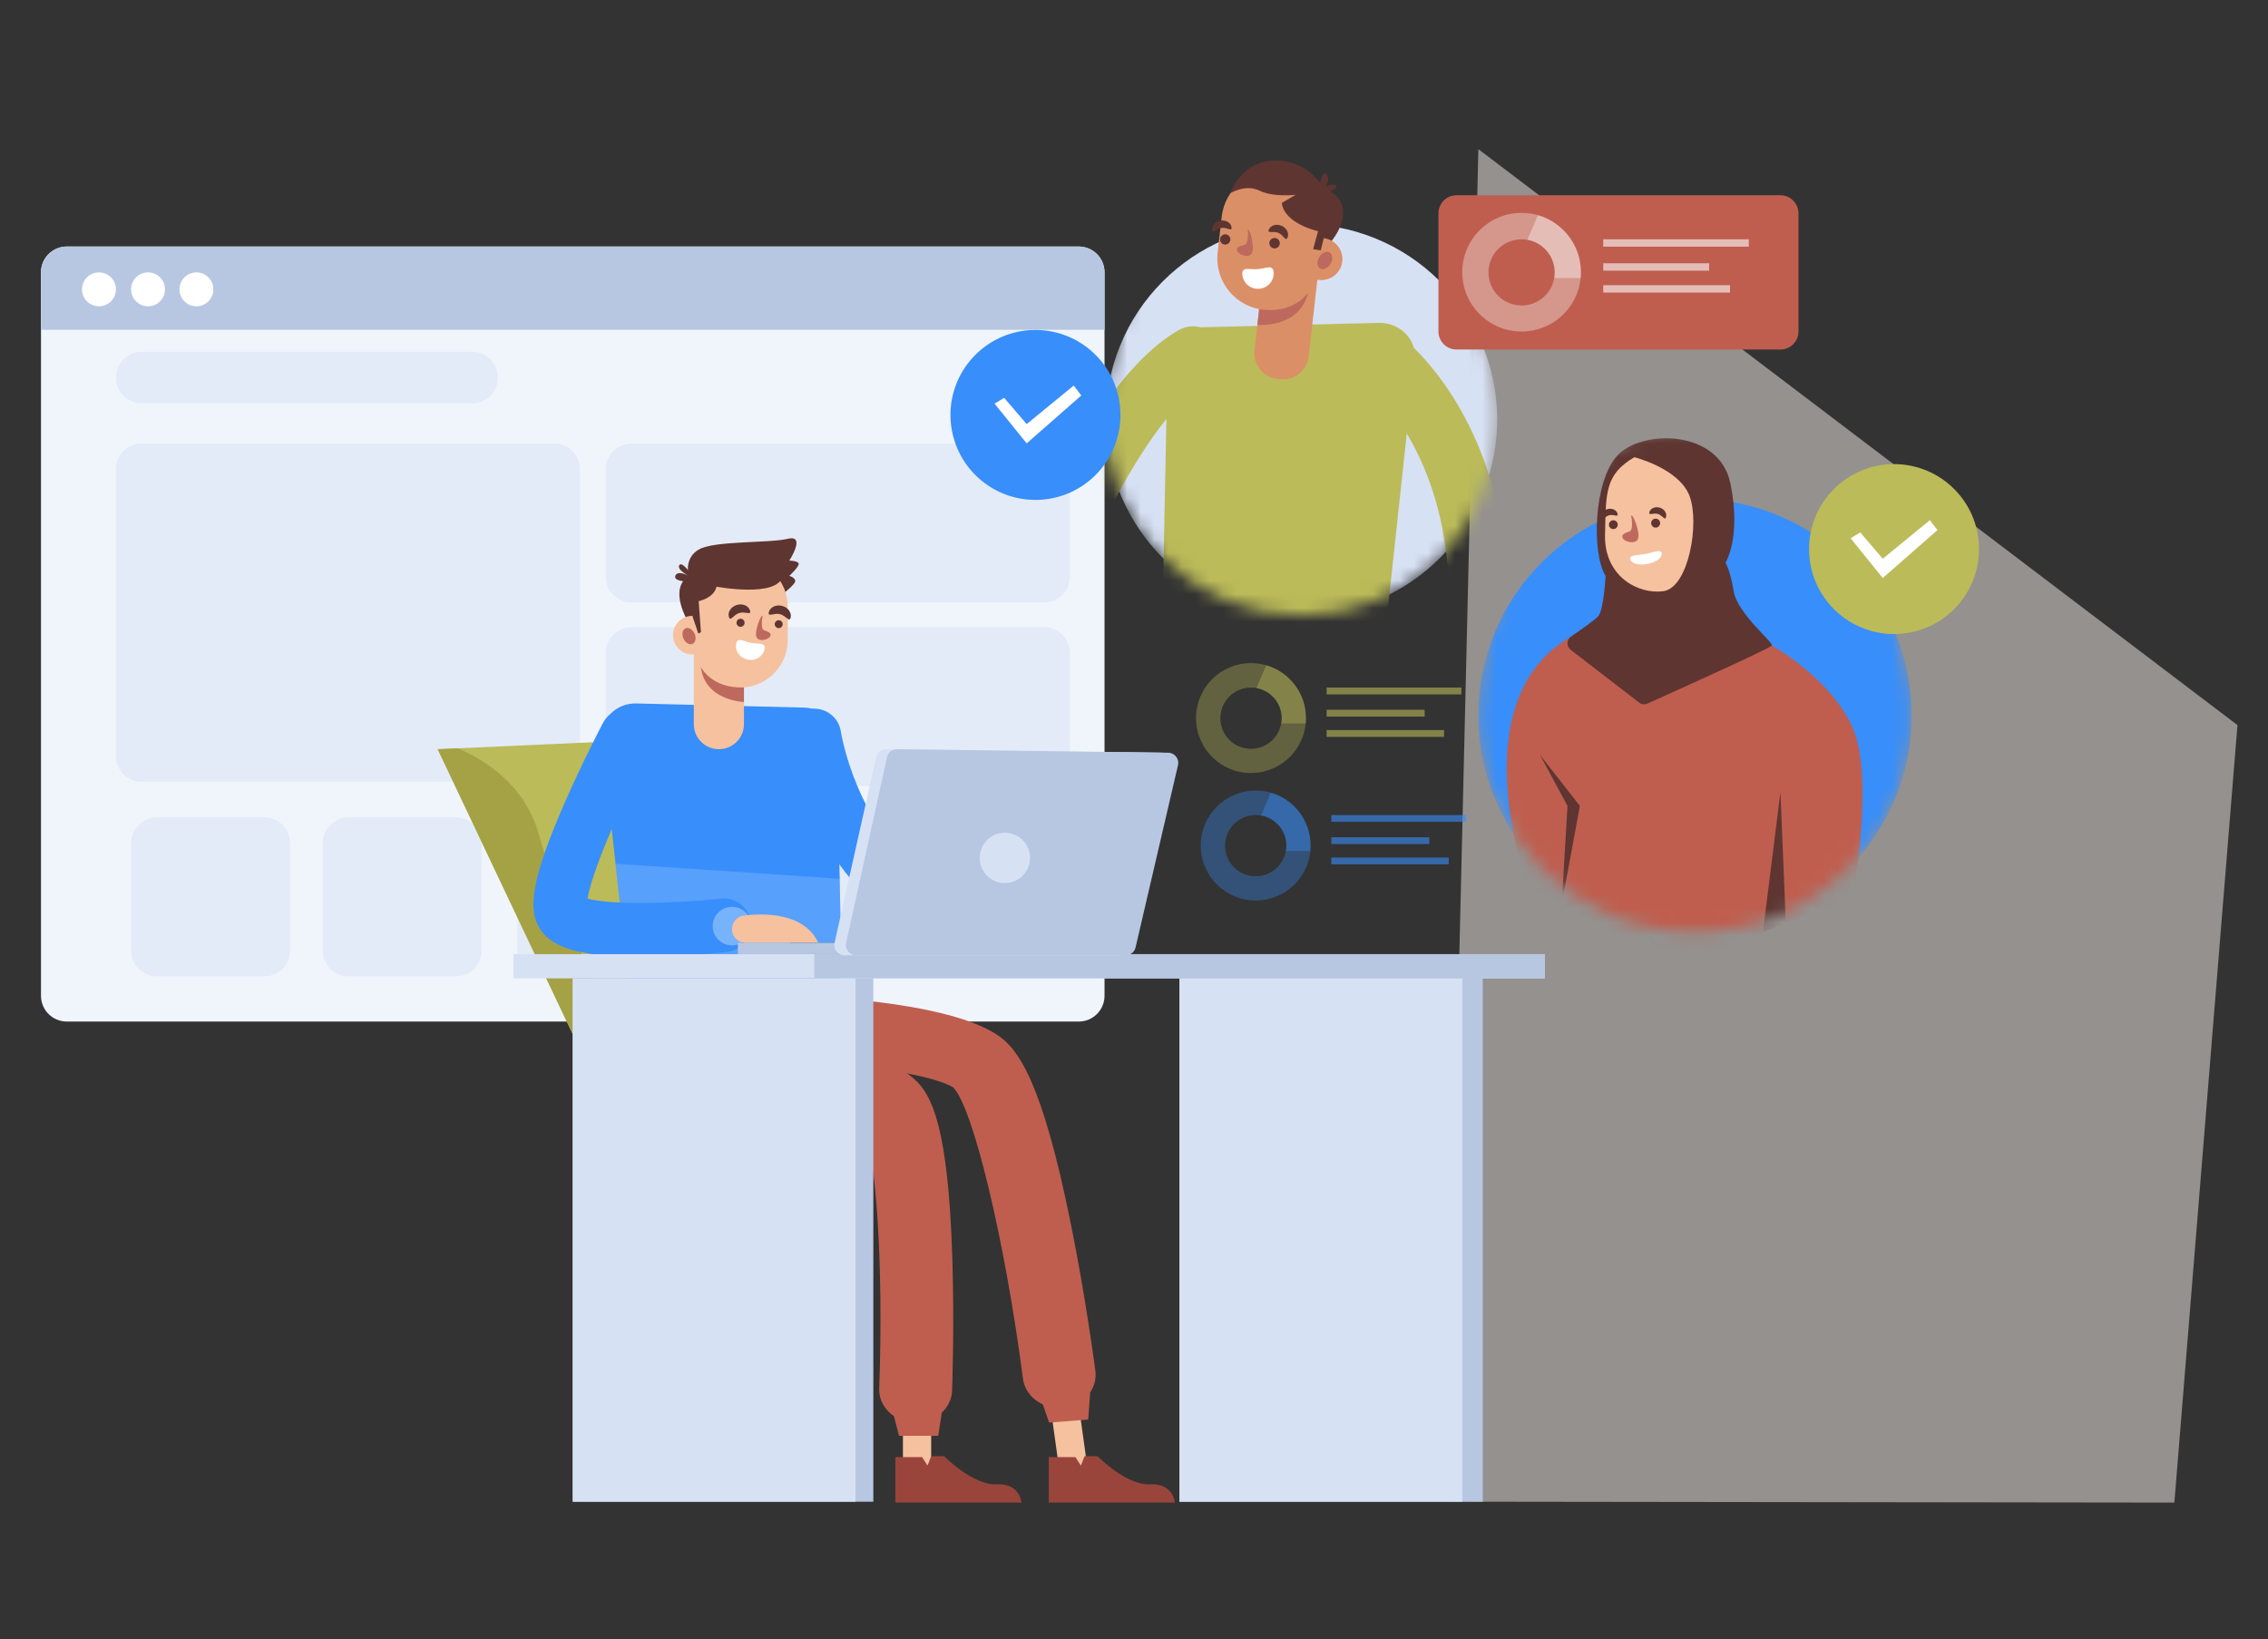 <svg width="166" height="120" viewBox="0 0 166 120" fill="none" xmlns="http://www.w3.org/2000/svg">
<rect x="0" y="0" width="166" height="120" fill="#333333" stroke="none"/>
<g clip-path="url(#clip0_3701_24644)">
<path opacity="0.48" d="M108.205 10.918L105.864 109.932L159.147 110L163.766 53.082L108.205 10.918Z" fill="#FCF6F2"/>
<path d="M78.952 74.784H4.888C3.845 74.784 3 73.938 3 72.895V19.935C3 19.263 3.352 18.673 3.881 18.34C4.173 18.155 4.517 18.047 4.888 18.047H78.954C79.998 18.047 80.843 18.892 80.843 19.935V72.895C80.843 73.938 79.998 74.784 78.954 74.784H78.952Z" fill="#F0F5FC"/>
<path opacity="0.49" d="M40.565 57.233H10.372C9.329 57.233 8.483 56.387 8.483 55.344V34.36C8.483 33.317 9.329 32.472 10.372 32.472H40.565C41.608 32.472 42.453 33.317 42.453 34.36V55.344C42.453 56.206 41.876 56.932 41.088 57.159C40.923 57.208 40.746 57.233 40.565 57.233Z" fill="#D7E1F4"/>
<path opacity="0.49" d="M76.418 44.108H46.225C45.182 44.108 44.337 43.263 44.337 42.22V34.357C44.337 33.314 45.182 32.469 46.225 32.469H76.418C77.462 32.469 78.307 33.314 78.307 34.357V42.22C78.307 43.263 77.462 44.108 76.418 44.108Z" fill="#D7E1F4"/>
<path opacity="0.49" d="M34.553 29.529H10.372C9.329 29.529 8.483 28.684 8.483 27.641C8.483 26.598 9.329 25.752 10.372 25.752H34.553C35.596 25.752 36.441 26.598 36.441 27.641C36.441 28.11 36.271 28.538 35.989 28.868C35.642 29.272 35.127 29.529 34.553 29.529Z" fill="#D7E1F4"/>
<path opacity="0.49" d="M76.418 57.552H46.225C45.182 57.552 44.337 56.707 44.337 55.664V47.801C44.337 46.758 45.182 45.913 46.225 45.913H76.418C77.462 45.913 78.307 46.758 78.307 47.801V55.664C78.307 56.707 77.462 57.552 76.418 57.552Z" fill="#D7E1F4"/>
<path opacity="0.49" d="M19.346 71.475H11.483C10.44 71.475 9.595 70.63 9.595 69.587V61.724C9.595 60.681 10.44 59.836 11.483 59.836H19.346C20.389 59.836 21.234 60.681 21.234 61.724V69.587C21.234 70.042 21.072 70.462 20.803 70.787C20.457 71.207 19.934 71.475 19.346 71.475Z" fill="#D7E1F4"/>
<path opacity="0.49" d="M33.366 71.475H25.504C24.461 71.475 23.615 70.63 23.615 69.587V61.724C23.615 60.681 24.461 59.836 25.504 59.836H33.366C34.409 59.836 35.255 60.681 35.255 61.724V69.587C35.255 70.107 35.043 70.581 34.702 70.923C34.361 71.264 33.889 71.475 33.366 71.475Z" fill="#D7E1F4"/>
<path opacity="0.49" d="M47.626 71.356H39.763C38.72 71.356 37.875 70.511 37.875 69.468V61.605C37.875 60.562 38.72 59.717 39.763 59.717H47.626C48.669 59.717 49.514 60.562 49.514 61.605V69.468C49.514 70.115 49.187 70.687 48.691 71.028C48.387 71.234 48.022 71.356 47.629 71.356H47.626Z" fill="#D7E1F4"/>
<path opacity="0.49" d="M61.358 71.356H53.495C52.452 71.356 51.606 70.511 51.606 69.468V61.605C51.606 60.562 52.452 59.717 53.495 59.717H61.358C61.588 59.717 61.807 59.757 62.013 59.833C62.734 60.099 63.246 60.792 63.246 61.605V69.468C63.246 70.511 62.401 71.356 61.358 71.356Z" fill="#D7E1F4"/>
<path d="M80.84 24.143H3V19.935C3 19.756 3.024 19.583 3.07 19.418C3.295 18.627 4.024 18.047 4.886 18.047H78.952C79.995 18.047 80.84 18.892 80.84 19.935V24.143Z" fill="#B7C7E2"/>
<path d="M8.484 21.182C8.484 21.867 7.928 22.423 7.243 22.423C6.557 22.423 6.002 21.867 6.002 21.182C6.002 20.496 6.557 19.941 7.243 19.941C7.928 19.941 8.484 20.496 8.484 21.182Z" fill="white"/>
<path d="M12.076 21.182C12.076 21.867 11.521 22.423 10.836 22.423C10.15 22.423 9.595 21.867 9.595 21.182C9.595 20.496 10.15 19.941 10.836 19.941C11.521 19.941 12.076 20.496 12.076 21.182Z" fill="white"/>
<path d="M15.617 21.182C15.617 21.867 15.062 22.423 14.377 22.423C13.691 22.423 13.136 21.867 13.136 21.182C13.136 20.496 13.691 19.941 14.377 19.941C15.062 19.941 15.617 20.496 15.617 21.182Z" fill="white"/>
<path d="M41.92 109.932L45.239 80.007L47.119 80.335L43.182 109.932H41.92Z" fill="#322830"/>
<path d="M55.426 81.535L61.167 109.935H62.619L57.962 81.262L55.426 81.535Z" fill="#322830"/>
<path d="M60.555 76.404L57.832 82.321H45.052L32.036 54.846L33.502 54.781L50.021 54.036L60.555 76.404Z" fill="#BBBB59"/>
<path d="M47.786 82.321H45.052L32.036 54.845L33.502 54.78C35.588 55.672 38.46 57.514 39.452 61.123C40.996 66.739 47.163 80.899 47.786 82.321Z" fill="#A5A246"/>
<path d="M67.12 107.638C66.551 107.638 66.088 107.174 66.088 106.605V103.861C66.088 103.549 66.226 103.273 66.443 103.083C66.624 102.926 66.863 102.829 67.123 102.829C67.692 102.829 68.155 103.292 68.155 103.861V106.605C68.155 107.174 67.692 107.638 67.123 107.638H67.12Z" fill="#F6C19F"/>
<path d="M78.605 107.827C78.041 107.906 77.507 107.437 77.418 106.781L76.979 103.625C76.93 103.267 77.02 102.929 77.204 102.682C77.358 102.474 77.578 102.333 77.835 102.295C78.399 102.216 78.932 102.685 79.022 103.341L79.461 106.497C79.553 107.153 79.168 107.749 78.605 107.827Z" fill="#F6C19F"/>
<path d="M58.859 51.8L46.578 51.497C45.093 51.459 43.911 52.657 44.061 54.044L46.09 72.855L61.628 72.736L61.254 54.065C61.23 52.83 60.176 51.833 58.859 51.8Z" fill="#388EFA"/>
<path d="M46.09 72.855C46.09 72.855 46.019 79.629 52.638 80.056C59.257 80.485 61.628 72.736 61.628 72.736L46.09 72.855Z" fill="#BF5E4F"/>
<path d="M77.521 103.064C76.185 103.064 75.034 102.162 74.874 100.935C73.56 90.829 71.235 81.113 69.775 79.612C67.811 78.409 60.796 77.732 56.618 77.65C55.145 77.621 53.974 76.521 54.007 75.188C54.036 73.857 55.247 72.798 56.732 72.828C58.759 72.866 69.06 73.188 72.967 75.743C74.53 76.767 76.269 79.151 78.375 89.582C79.48 95.053 80.147 100.154 80.174 100.371C80.344 101.693 79.299 102.891 77.833 103.048C77.727 103.059 77.621 103.064 77.518 103.064H77.521Z" fill="#BF5E4F"/>
<path d="M67.023 104.14C66.993 104.14 66.963 104.14 66.93 104.14C65.457 104.097 64.302 102.98 64.351 101.65C64.682 92.75 64.113 83.999 63.108 82.376C61.991 81.484 57.61 80.051 52.24 79.222C50.788 78.997 49.81 77.751 50.059 76.439C50.309 75.125 51.688 74.245 53.14 74.47C54.906 74.743 63.872 76.244 66.955 79.027C68.201 80.154 69.399 82.511 69.702 92.056C69.859 97.025 69.694 101.617 69.686 101.813C69.637 103.116 68.453 104.143 67.02 104.143L67.023 104.14Z" fill="#BF5E4F"/>
<path d="M65.147 102.593L65.803 105.112H68.67L69.106 102.287L65.147 102.593Z" fill="#BF5E4F"/>
<path d="M75.936 101.68L76.787 104.14L79.646 103.918L79.86 101.065L75.936 101.68Z" fill="#BF5E4F"/>
<path d="M65.535 110V106.668H67.489L67.89 107.294L68.152 106.605H69.106C69.106 106.605 71.217 108.751 72.945 108.662C74.674 108.572 74.763 109.998 74.763 109.998H65.535V110Z" fill="#99453C"/>
<path d="M76.76 110V106.668H78.713L79.114 107.294L79.377 106.605H80.331C80.331 106.605 82.441 108.751 84.17 108.662C85.901 108.572 85.988 109.998 85.988 109.998H76.76V110Z" fill="#99453C"/>
<path opacity="0.16" d="M45.052 63.228L61.46 64.326L61.628 72.736L46.089 72.855L45.052 63.228Z" fill="white"/>
<path d="M46.862 70.042C42.316 70.042 40.121 69.343 39.341 67.669C38.748 66.401 38.861 64.401 41.33 58.769C42.652 55.753 44.069 53.046 44.128 52.932C44.632 51.971 45.822 51.599 46.783 52.106C47.745 52.61 48.117 53.8 47.61 54.761C45.003 59.728 43.256 64.157 43.004 65.786C44.491 66.206 48.74 66.219 52.779 65.783C53.858 65.666 54.83 66.447 54.947 67.525C55.063 68.606 54.283 69.576 53.205 69.693C53.091 69.706 50.354 69.999 47.447 70.034C47.247 70.034 47.052 70.037 46.862 70.037V70.042Z" fill="#388EFA"/>
<path d="M75.375 70.368C71.544 70.368 68.184 69.33 65.35 67.268C58.964 62.624 57.702 54.477 57.653 54.133C57.496 53.057 58.238 52.06 59.314 51.9C60.387 51.743 61.384 52.483 61.544 53.556C61.554 53.624 62.641 60.451 67.688 64.103C70.587 66.201 74.31 66.883 78.751 66.135C79.821 65.954 80.837 66.675 81.018 67.748C81.2 68.818 80.479 69.834 79.406 70.015C78.011 70.251 76.667 70.368 75.377 70.368H75.375Z" fill="#388EFA"/>
<path opacity="0.32" d="M54.993 67.796C54.993 68.576 54.359 69.21 53.578 69.21C52.798 69.21 52.164 68.576 52.164 67.796C52.164 67.016 52.798 66.382 53.578 66.382C54.359 66.382 54.993 67.016 54.993 67.796Z" fill="white"/>
<path d="M54.458 67.022C55.938 66.843 58.856 66.802 59.893 69.021H54.58C54.025 69.021 53.575 68.571 53.575 68.016C53.575 67.509 53.952 67.081 54.456 67.019L54.458 67.022Z" fill="#F6C19F"/>
<path d="M50.409 45.59C50.409 45.59 48.867 43.155 50.409 42.163C50.409 42.163 50.021 40.83 51.192 40.204C52.362 39.578 56.304 39.768 57.662 39.443C59.022 39.118 57.77 41.041 57.77 41.041C57.77 41.041 58.342 41.044 58.45 41.236C58.559 41.429 57.77 42.16 57.77 42.16C57.77 42.16 58.122 42.233 58.206 42.496C58.288 42.759 57.074 43.656 57.074 43.656L50.409 45.588V45.59Z" fill="#5E3531"/>
<path d="M50.674 42.16C50.674 42.16 49.94 41.047 49.723 41.372C49.506 41.697 50.409 42.16 50.409 42.16C50.409 42.16 49.588 41.697 49.425 42.16C49.263 42.624 50.677 42.589 50.677 42.589V42.16H50.674Z" fill="#5E3531"/>
<path d="M52.617 54.845C52.11 54.845 51.652 54.639 51.319 54.309C50.985 53.976 50.782 53.518 50.782 53.011V46.772H54.453V53.011C54.453 54.025 53.633 54.845 52.619 54.845H52.617Z" fill="#F6C19F"/>
<path d="M54.166 50.332C52.237 50.332 50.674 48.769 50.674 46.84V44.42C50.674 42.491 52.237 40.928 54.166 40.928C56.095 40.928 57.659 42.491 57.659 44.42V46.84C57.659 47.528 57.458 48.17 57.114 48.712C56.493 49.687 55.404 50.332 54.163 50.332H54.166Z" fill="#F6C19F"/>
<path d="M50.674 47.912C51.455 47.912 52.088 47.279 52.088 46.498C52.088 45.717 51.455 45.084 50.674 45.084C49.893 45.084 49.26 45.717 49.26 46.498C49.26 47.279 49.893 47.912 50.674 47.912Z" fill="#F6C19F"/>
<path d="M50.69 47.134C50.468 47.237 50.17 47.064 50.027 46.75C49.883 46.435 49.948 46.099 50.17 45.996C50.392 45.894 50.69 46.067 50.834 46.381C50.978 46.696 50.913 47.032 50.69 47.134Z" fill="#BD695D"/>
<path d="M51.3 48.834C51.3 48.834 52.088 50.429 54.453 50.321V51.388C54.453 51.388 51.6 51.318 51.3 48.834Z" fill="#BD695D"/>
<path d="M54.901 44.702C55.009 45.059 54.535 44.745 54.107 44.875C53.679 45.005 53.459 45.528 53.351 45.17C53.242 44.813 53.502 44.417 53.928 44.287C54.353 44.157 54.789 44.344 54.898 44.702H54.901Z" fill="#5E3531"/>
<path d="M57.867 45.219C57.775 45.587 57.526 45.067 57.084 44.959C56.643 44.85 56.18 45.194 56.269 44.823C56.358 44.452 56.792 44.243 57.233 44.352C57.675 44.46 57.96 44.85 57.867 45.219Z" fill="#5E3531"/>
<path d="M54.202 45.886C54.365 45.886 54.498 45.754 54.498 45.591C54.498 45.427 54.365 45.295 54.202 45.295C54.039 45.295 53.906 45.427 53.906 45.591C53.906 45.754 54.039 45.886 54.202 45.886Z" fill="#5E3531"/>
<path d="M57.286 45.694C57.286 45.854 57.155 45.984 56.995 45.984C56.835 45.984 56.705 45.854 56.705 45.694C56.705 45.533 56.835 45.403 56.995 45.403C57.155 45.403 57.286 45.533 57.286 45.694Z" fill="#5E3531"/>
<path d="M55.819 45.1C55.819 45.1 55.632 46.027 55.919 46.135C56.206 46.243 56.483 46.316 56.38 46.571C56.28 46.826 55.524 47.026 55.364 46.625C55.204 46.224 55.711 44.927 55.819 45.103V45.1Z" fill="#BD695D"/>
<path d="M55.955 47.528C55.857 48.056 55.313 48.397 54.738 48.289C54.167 48.181 53.782 47.666 53.879 47.14C53.977 46.612 54.394 46.953 54.968 47.062C55.543 47.17 56.052 47.002 55.955 47.53V47.528Z" fill="white"/>
<path d="M50.674 45.084L51.111 46.381L51.303 46.279L51.138 44.008C51.138 44.008 52.251 43.791 52.444 42.949C52.444 42.949 56.938 43.791 57.288 42.16C57.288 42.16 56.44 39.876 52.308 40.922C52.308 40.922 49.561 42.512 50.677 45.081L50.674 45.084Z" fill="#5E3531"/>
<path d="M113.055 69.85H37.58V71.622H113.055V69.85Z" fill="#D7E1F4"/>
<path d="M113.054 69.85H59.599V71.622H113.054V69.85Z" fill="#B7C7E2"/>
<path d="M63.921 71.624H41.921V109.935H63.921V71.624Z" fill="#B7C7E2"/>
<path d="M62.617 71.624H41.918V109.935H62.617V71.624Z" fill="#D7E1F4"/>
<path d="M108.525 71.624H86.327V109.935H108.525V71.624Z" fill="#B7C7E2"/>
<path d="M107.027 71.624H86.327V109.935H107.027V71.624Z" fill="#D7E1F4"/>
<path d="M68.87 69.02H57.832V69.85H68.87V69.02Z" fill="#436168"/>
<path d="M62.346 69.02H54.009V69.85H62.346V69.02Z" fill="#B7C7E2"/>
<path d="M64.128 55.431L61.083 69.026C60.977 69.492 61.34 69.934 61.825 69.934H81.883C82.235 69.934 82.541 69.695 82.622 69.357L85.779 56.019C85.89 55.555 85.535 55.108 85.05 55.103L64.879 54.845C64.518 54.84 64.204 55.086 64.128 55.431Z" fill="#D7E1F4"/>
<path d="M64.922 55.431L61.928 69.026C61.825 69.492 62.18 69.934 62.657 69.934H82.389C82.736 69.934 83.037 69.695 83.115 69.357L86.22 56.019C86.329 55.555 85.979 55.108 85.502 55.103L65.659 54.845C65.304 54.84 64.995 55.086 64.919 55.431H64.922Z" fill="#B7C7E2"/>
<path d="M73.549 64.645C74.567 64.645 75.392 63.82 75.392 62.803C75.392 61.785 74.567 60.96 73.549 60.96C72.532 60.96 71.707 61.785 71.707 62.803C71.707 63.82 72.532 64.645 73.549 64.645Z" fill="#D7E1F4"/>
<mask id="mask0_3701_24644" style="mask-type:luminance" maskUnits="userSpaceOnUse" x="80" y="10" width="30" height="36">
<path d="M109.573 30.718C109.573 38.633 103.157 45.048 95.243 45.048C87.329 45.048 80.913 38.633 80.913 30.718C80.913 22.805 86.4 10 94.314 10C102.228 10 109.573 22.805 109.573 30.718Z" fill="white"/>
</mask>
<g mask="url(#mask0_3701_24644)">
<path d="M109.18 34.09C111.041 26.398 106.313 18.654 98.621 16.793C90.929 14.932 83.185 19.659 81.324 27.351C79.463 35.044 84.19 42.788 91.882 44.649C99.574 46.51 107.319 41.783 109.18 34.09Z" fill="#D7E1F4"/>
<path d="M87.979 23.956L100.9 23.637C102.463 23.599 103.707 24.856 103.55 26.316L101.415 46.111L85.066 45.986L85.459 26.34C85.486 25.04 86.594 23.991 87.979 23.956Z" fill="#BBBB59"/>
<path d="M97.237 17.914C97.237 17.914 98.537 16.551 98.274 15.213C98.009 13.874 96.424 13.693 96.424 13.693L96.578 17.838L97.239 17.914H97.237Z" fill="#5E3531"/>
<path d="M93.685 27.762L93.488 27.739C92.449 27.621 91.7 26.68 91.818 25.641L92.597 18.8L96.562 19.251L95.784 26.092C95.665 27.131 94.724 27.88 93.685 27.762Z" fill="#DB8F67"/>
<path d="M92.468 22.68C94.552 22.919 96.435 21.42 96.673 19.334L96.971 16.72C97.21 14.636 95.711 12.753 93.625 12.515C91.542 12.276 89.659 13.774 89.42 15.861L89.122 18.475C89.038 19.22 89.174 19.938 89.48 20.564C90.03 21.694 91.127 22.526 92.468 22.677V22.68Z" fill="#DB8F67"/>
<path d="M95.188 18.792C95.093 19.635 95.697 20.399 96.542 20.494C97.385 20.588 98.146 19.984 98.244 19.139C98.338 18.296 97.734 17.532 96.889 17.438C96.046 17.343 95.285 17.947 95.188 18.792Z" fill="#DB8F67"/>
<path d="M96.618 19.654C96.846 19.792 97.19 19.64 97.382 19.32C97.575 19.001 97.547 18.627 97.32 18.489C97.092 18.351 96.748 18.502 96.556 18.822C96.364 19.144 96.391 19.515 96.618 19.654Z" fill="#BD695D"/>
<path d="M95.751 21.412C95.751 21.412 94.703 23.04 92.161 22.631L92.031 23.785C92.031 23.785 95.123 24.062 95.751 21.412Z" fill="#BD695D"/>
<path d="M92.866 16.806C92.73 17.123 93.194 16.885 93.573 17.048C93.952 17.21 94.096 17.711 94.234 17.394C94.37 17.077 94.174 16.69 93.798 16.527C93.421 16.365 93.004 16.489 92.869 16.806H92.866Z" fill="#5E3531"/>
<path d="M88.723 16.834C88.767 17.161 89.035 16.736 89.425 16.684C89.815 16.633 90.186 16.977 90.143 16.649C90.1 16.321 89.748 16.096 89.355 16.145C88.962 16.197 88.68 16.503 88.721 16.834H88.723Z" fill="#5E3531"/>
<path d="M92.91 17.76C92.885 17.969 93.037 18.159 93.246 18.183C93.455 18.208 93.645 18.056 93.669 17.847C93.694 17.638 93.542 17.448 93.333 17.424C93.124 17.399 92.934 17.552 92.91 17.76Z" fill="#5E3531"/>
<path d="M89.303 17.487C89.279 17.693 89.428 17.88 89.634 17.902C89.841 17.926 90.028 17.777 90.049 17.571C90.074 17.365 89.925 17.178 89.718 17.156C89.512 17.134 89.325 17.281 89.303 17.487Z" fill="#5E3531"/>
<path d="M91.328 16.825C91.328 16.825 91.417 17.849 91.092 17.93C90.767 18.012 90.463 18.058 90.539 18.345C90.615 18.632 91.409 18.941 91.631 18.527C91.853 18.112 91.463 16.646 91.328 16.825Z" fill="#BD695D"/>
<path d="M90.932 20.104C90.975 20.721 91.525 21.185 92.157 21.141C92.788 21.095 93.265 20.559 93.219 19.941C93.175 19.323 92.682 19.657 92.051 19.703C91.42 19.749 90.886 19.489 90.929 20.106L90.932 20.104Z" fill="white"/>
<path d="M96.889 17.44L96.67 18.323L96.112 18.242L96.472 16.923C96.472 16.923 94.02 16.4 93.814 14.858L94.838 14.257C94.838 14.257 93.218 14.46 92.186 13.956C91.153 13.452 90.061 14.14 90.061 14.14C90.061 14.14 90.769 11.861 93.221 11.753C95.673 11.645 97.163 13.69 97.426 15.059C97.688 16.427 96.886 17.44 96.886 17.44H96.889Z" fill="#5E3531"/>
<path d="M96.557 13.877C96.557 13.877 96.673 12.477 97.047 12.729C97.421 12.98 97.031 13.663 97.031 13.663C97.031 13.663 97.678 13.335 97.808 13.617C97.941 13.899 96.714 14.221 96.714 14.221L96.557 13.875V13.877Z" fill="#5E3531"/>
<path d="M79.032 38.95C78.564 38.95 78.092 38.795 77.699 38.481C76.819 37.777 76.643 36.514 77.274 35.598C77.331 35.498 77.461 35.254 77.575 35.038C78.791 32.74 82.021 26.641 86.239 24.181C87.258 23.585 88.569 23.929 89.163 24.951C89.759 25.969 89.412 27.281 88.393 27.874C85.229 29.719 82.311 35.23 81.352 37.04C81.013 37.676 80.888 37.915 80.701 38.148C80.279 38.676 79.658 38.95 79.03 38.95H79.032ZM77.364 35.474C77.344 35.498 77.32 35.528 77.29 35.571C77.315 35.539 77.339 35.506 77.364 35.474Z" fill="#BBBB59"/>
<path d="M108.139 48.251C108.093 48.251 108.047 48.251 108.001 48.246C106.822 48.17 105.928 47.157 106.001 45.978C106.784 33.618 100.252 28.245 99.754 27.855C98.892 27.335 98.494 26.259 98.857 25.279C99.269 24.17 100.501 23.61 101.607 24.021C102.834 24.477 111.212 31.369 110.269 46.246C110.198 47.379 109.255 48.248 108.136 48.248L108.139 48.251ZM100.114 28.029C100.114 28.029 100.114 28.029 100.117 28.029C100.117 28.029 100.117 28.029 100.114 28.029Z" fill="#BBBB59"/>
</g>
<path d="M80.348 34.607C82.684 32.088 82.537 28.152 80.018 25.816C77.499 23.479 73.563 23.627 71.227 26.146C68.89 28.665 69.038 32.601 71.557 34.937C74.076 37.274 78.011 37.126 80.348 34.607Z" fill="#388EFA"/>
<path d="M72.793 29.548L75.145 32.458L79.144 28.949L78.588 28.223L75.145 31.046L73.497 29.123L72.793 29.548Z" fill="white"/>
<mask id="mask1_3701_24644" style="mask-type:luminance" maskUnits="userSpaceOnUse" x="108" y="31" width="32" height="38">
<path d="M139.916 52.377C139.916 61.134 132.817 68.232 124.06 68.232C115.304 68.232 108.205 61.134 108.205 52.377C108.205 43.62 114.545 31.266 123.302 31.266C132.058 31.266 139.916 43.62 139.916 52.377Z" fill="white"/>
</mask>
<g mask="url(#mask1_3701_24644)">
<path d="M124.06 68.235C132.817 68.235 139.916 61.136 139.916 52.38C139.916 43.623 132.817 36.524 124.06 36.524C115.304 36.524 108.205 43.623 108.205 52.38C108.205 61.136 115.304 68.235 124.06 68.235Z" fill="#388EFA"/>
<path d="M129.693 47.256C129.693 47.256 134.079 49.703 135.632 53.352C137.184 57.002 135.632 65.615 135.632 65.615C135.632 65.615 123.789 70.356 122.933 70.527C122.08 70.697 111.773 64.769 111.773 64.769C111.773 64.769 106.81 51.26 114.984 46.608C123.158 41.954 129.69 47.259 129.69 47.259L129.693 47.256Z" fill="#BF5E4F"/>
<path d="M120.901 48.557H124.971V39.605H120.901V48.557Z" fill="#F6C19F"/>
<path d="M121.215 43.553C123.353 43.553 125.087 41.819 125.087 39.681V36.999C125.087 34.861 123.353 33.127 121.215 33.127C119.078 33.127 117.344 34.861 117.344 36.999V39.681C117.344 40.445 117.566 41.157 117.945 41.756C118.633 42.837 119.839 43.553 121.215 43.553Z" fill="#F6C19F"/>
<path d="M125.089 40.87C125.954 40.87 126.655 40.169 126.655 39.304C126.655 38.439 125.954 37.738 125.089 37.738C124.225 37.738 123.523 38.439 123.523 39.304C123.523 40.169 124.225 40.87 125.089 40.87Z" fill="#F6C19F"/>
<path d="M125.071 40.008C125.317 40.122 125.648 39.93 125.805 39.583C125.965 39.234 125.892 38.862 125.645 38.749C125.399 38.635 125.068 38.827 124.911 39.174C124.751 39.523 124.824 39.895 125.071 40.008Z" fill="#BD695D"/>
<path d="M124.394 41.892C124.394 41.892 123.521 43.661 120.898 43.539V44.723C120.898 44.723 124.06 44.647 124.394 41.892Z" fill="#BD695D"/>
<path d="M120.722 37.489C120.638 37.771 121.009 37.524 121.345 37.624C121.681 37.725 121.855 38.139 121.939 37.857C122.022 37.576 121.819 37.264 121.483 37.164C121.147 37.063 120.806 37.207 120.719 37.489H120.722Z" fill="#5E3531"/>
<path d="M117.205 37.912C117.273 38.188 117.46 37.798 117.788 37.717C118.115 37.635 118.462 37.893 118.394 37.616C118.327 37.34 118.004 37.183 117.676 37.264C117.349 37.345 117.137 37.635 117.205 37.909V37.912Z" fill="#5E3531"/>
<path d="M120.852 38.297C120.852 38.478 120.998 38.625 121.18 38.625C121.362 38.625 121.508 38.478 121.508 38.297C121.508 38.115 121.362 37.968 121.18 37.968C120.998 37.968 120.852 38.115 120.852 38.297Z" fill="#5E3531"/>
<path d="M117.761 38.41C117.761 38.587 117.905 38.733 118.084 38.733C118.263 38.733 118.406 38.589 118.406 38.41C118.406 38.231 118.263 38.087 118.084 38.087C117.905 38.087 117.761 38.231 117.761 38.41Z" fill="#5E3531"/>
<path d="M119.387 37.754C119.387 37.754 119.595 38.781 119.276 38.9C118.956 39.02 118.653 39.101 118.764 39.383C118.875 39.664 119.715 39.887 119.891 39.442C120.07 38.998 119.506 37.557 119.387 37.754Z" fill="#BD695D"/>
<path d="M119.324 40.93C119.383 41.247 119.944 41.407 120.581 41.287C121.215 41.168 121.681 40.816 121.621 40.499C121.562 40.182 121.077 40.431 120.443 40.55C119.809 40.67 119.264 40.613 119.324 40.93Z" fill="white"/>
<path d="M114.959 47.568L119.972 51.434C120.145 51.569 120.378 51.597 120.579 51.505C122.226 50.765 129.59 47.454 129.69 47.254C129.804 47.029 127.16 44.904 126.897 43.303C126.631 41.705 126.293 41.195 126.293 41.195C126.293 41.195 127.466 39.364 126.653 35.392C125.84 31.42 120.188 31.42 118.4 33.327C116.612 35.232 116.498 40.537 117.517 42.16C117.517 42.16 117.384 44.688 116.97 45.121C116.702 45.4 115.68 46.126 114.984 46.606C114.653 46.836 114.64 47.321 114.959 47.568ZM117.476 39.131C117.541 36.034 117.476 34.742 119.62 33.468C119.62 33.468 122.882 34.286 123.654 36.289C124.426 38.291 123.586 43.013 121.76 43.276C119.934 43.536 117.406 42.228 117.474 39.133L117.476 39.131Z" fill="#5E3531"/>
<path d="M130.314 57.994L129.032 68.232L130.709 67.574L130.314 57.994Z" fill="#5E3531"/>
<path d="M112.716 55.265L115.634 58.999L114.304 66.203L114.729 58.999L112.716 55.265Z" fill="#5E3531"/>
</g>
<path d="M138.629 46.416C142.065 46.416 144.85 43.631 144.85 40.196C144.85 36.76 142.065 33.975 138.629 33.975C135.193 33.975 132.408 36.76 132.408 40.196C132.408 43.631 135.193 46.416 138.629 46.416Z" fill="#BBBB59"/>
<path d="M135.451 39.404L137.803 42.314L141.805 38.806L141.249 38.08L137.803 40.903L136.158 38.976L135.451 39.404Z" fill="white"/>
<path d="M130.312 14.294H106.605C105.875 14.294 105.283 14.886 105.283 15.617V24.265C105.283 24.995 105.875 25.587 106.605 25.587H130.312C131.043 25.587 131.635 24.995 131.635 24.265V15.617C131.635 14.886 131.043 14.294 130.312 14.294Z" fill="#BF5E4F"/>
<path opacity="0.35" d="M111.369 22.363C110.03 22.363 108.946 21.279 108.946 19.941C108.946 18.602 110.03 17.518 111.369 17.518C111.509 17.518 111.65 17.529 111.783 17.554L112.552 15.746C112.176 15.641 111.78 15.584 111.369 15.584C108.968 15.584 107.025 17.529 107.025 19.927C107.025 22.325 108.968 24.27 111.369 24.27C113.617 24.27 115.468 22.561 115.69 20.369H113.753C113.55 21.504 112.561 22.363 111.369 22.363Z" fill="white"/>
<path opacity="0.59" d="M112.553 15.747L111.783 17.554C112.924 17.752 113.791 18.743 113.791 19.941C113.791 20.087 113.777 20.231 113.753 20.369H115.69C115.704 20.223 115.712 20.076 115.712 19.927C115.712 17.939 114.376 16.264 112.553 15.747Z" fill="white"/>
<path opacity="0.59" d="M127.999 17.519H117.346V18.058H127.999V17.519Z" fill="white"/>
<path opacity="0.59" d="M125.092 19.274H117.346V19.814H125.092V19.274Z" fill="white"/>
<path opacity="0.59" d="M126.625 20.878H117.346V21.418H126.625V20.878Z" fill="white"/>
<path opacity="0.35" d="M95.565 52.976C95.359 55.005 93.647 56.59 91.561 56.59C89.339 56.59 87.54 54.791 87.54 52.567C87.54 50.343 89.339 48.544 91.561 48.544C91.943 48.544 92.311 48.598 92.661 48.693L91.948 50.367C91.826 50.343 91.696 50.334 91.561 50.334C90.323 50.334 89.32 51.337 89.32 52.578C89.32 53.819 90.323 54.818 91.561 54.818C92.666 54.818 93.582 54.022 93.769 52.973H95.565V52.976Z" fill="#BBBB59"/>
<path opacity="0.59" d="M95.587 52.567C95.587 52.703 95.582 52.841 95.568 52.976H93.772C93.796 52.846 93.81 52.713 93.81 52.581C93.81 51.472 93.008 50.551 91.951 50.37L92.664 48.695C94.352 49.175 95.587 50.727 95.587 52.57V52.567Z" fill="#BBBB59"/>
<path opacity="0.59" d="M106.963 50.334H97.099V50.833H106.963V50.334Z" fill="#BBBB59"/>
<path opacity="0.59" d="M104.273 51.96H97.099V52.459H104.273V51.96Z" fill="#BBBB59"/>
<path opacity="0.59" d="M105.693 53.445H97.099V53.943H105.693V53.445Z" fill="#BBBB59"/>
<path opacity="0.35" d="M95.909 62.307C95.703 64.336 93.991 65.921 91.904 65.921C89.683 65.921 87.884 64.122 87.884 61.898C87.884 59.673 89.683 57.874 91.904 57.874C92.287 57.874 92.655 57.929 93.004 58.023L92.292 59.698C92.17 59.673 92.04 59.665 91.904 59.665C90.666 59.665 89.664 60.668 89.664 61.909C89.664 63.15 90.666 64.149 91.904 64.149C93.01 64.149 93.926 63.353 94.113 62.304H95.909V62.307Z" fill="#388EFA"/>
<path opacity="0.59" d="M95.928 61.895C95.928 62.031 95.922 62.169 95.909 62.304H94.113C94.137 62.174 94.151 62.041 94.151 61.909C94.151 60.8 93.349 59.879 92.292 59.698L93.005 58.023C94.692 58.503 95.928 60.056 95.928 61.898V61.895Z" fill="#388EFA"/>
<path opacity="0.59" d="M107.307 59.666H97.442V60.164H107.307V59.666Z" fill="#388EFA"/>
<path opacity="0.59" d="M104.617 61.291H97.442V61.789H104.617V61.291Z" fill="#388EFA"/>
<path opacity="0.59" d="M106.036 62.776H97.442V63.274H106.036V62.776Z" fill="#388EFA"/>
</g>
<defs>
<clipPath id="clip0_3701_24644">
<rect width="160.766" height="100" fill="white" transform="translate(3 10)"/>
</clipPath>
</defs>
</svg>
